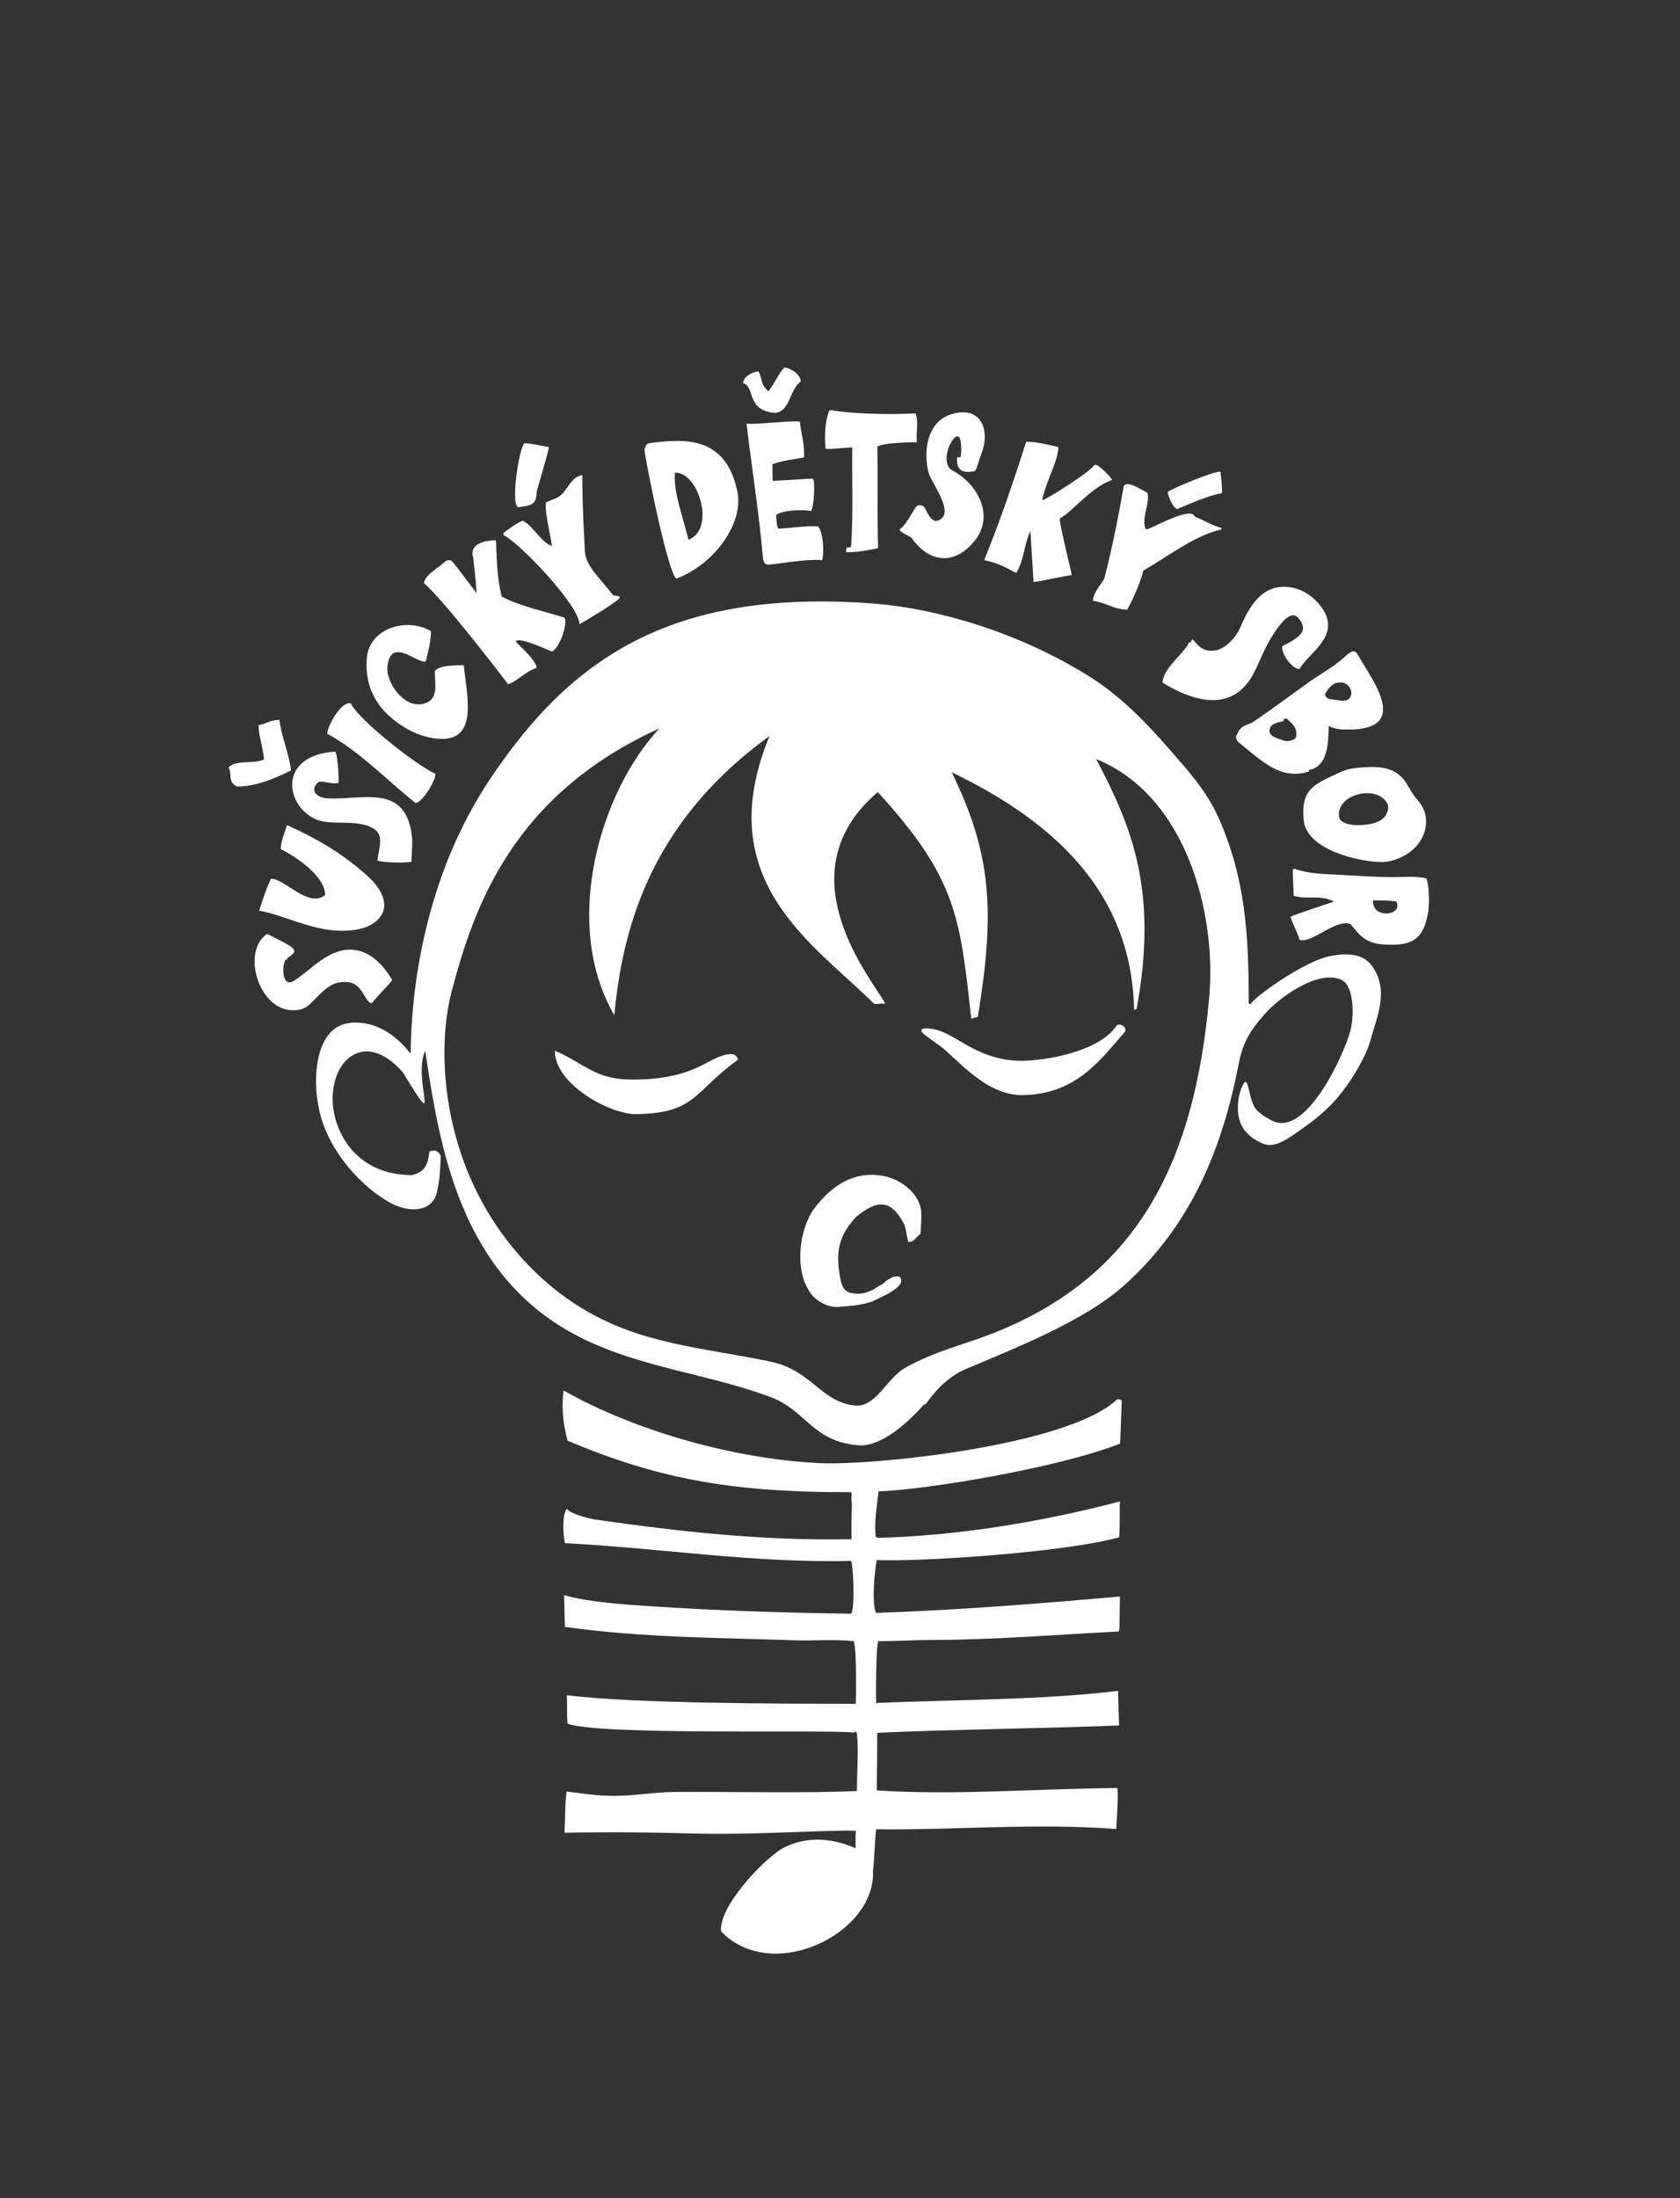 <?xml version="1.0" encoding="utf-8"?>
<!-- Generator: Adobe Illustrator 16.0.4, SVG Export Plug-In . SVG Version: 6.00 Build 0)  -->
<!DOCTYPE svg PUBLIC "-//W3C//DTD SVG 1.1//EN" "http://www.w3.org/Graphics/SVG/1.1/DTD/svg11.dtd">
<svg version="1.1" id="Vrstva_1" xmlns="http://www.w3.org/2000/svg" xmlns:xlink="http://www.w3.org/1999/xlink" x="0px" y="0px"
	 width="121.333px" height="158.667px" viewBox="0 0 121.333 158.667" enable-background="new 0 0 121.333 158.667"
	 xml:space="preserve">
<rect x="0" y="0" width="121.333" height="158.667" fill="#333333" stroke="none"/>
<path fill-rule="evenodd" clip-rule="evenodd" fill="#FFFFFF" d="M52.072,139.396c-0.135-1.79,2.878-4.97,4.338-5.921
	c1.933-1.092,3.978-0.699,5.383-0.062c0-0.382-0.006-0.882,0.014-1.263c-2.25-0.077-7.341,0.329-12.034,0.188
	c-3.99-0.117-7.607-0.077-9.013-0.051c0.075-1.106,0.029-2.076,0.162-2.975c1.223,0.146,2.033,0.309,3.33,0.314
	c1.668,0.009,2.853-0.268,4.581-0.28c4.096-0.028,9.257,0.108,13.056-0.071c0-1.507,0.132-2.805,0-4.196
	c-0.057-0.038-0.096-0.077-0.134-0.095c-0.039,0.018-0.058,0.038-0.077,0.076c-1.889-0.232-18.475,0.229-20.689-0.648
	c-0.058-0.611-0.015-1.437-0.053-2.047c4.771,0.602,15.616,0.618,20.875,0.617c0-0.514,0.078-3.834-0.151-4.52
	c-1.405-0.154-2.925-0.015-4.396-0.066c-5.259-0.189-10.816-0.168-16.466-0.965c-0.019-0.762-0.037-1.525-0.058-2.288
	c1.954,0.55,4.829,0.715,7.888,0.899c4.77,0.287,9.989,0.405,12.86,0.436c0.268-0.553,0.133-3.509-0.019-3.814
	c-6.957,0.184-13.806-0.928-20.672-1.276c-0.111-0.534-0.237-2.085,0.152-2.479c0.153,0.305,1.254,0.613,1.945,0.76
	c6.277,0.9,12.219,1.556,18.604,1.434c-0.019-2.27,0.062-2.27,0.005-2.805c-0.03-0.43,0.022-0.457-0.016-0.59
	c-8.114,0.023-13.685-0.817-20.499-3.723c-0.344-1.336-0.439-2.381-0.287-3.619c5.212,2.952,12.396,4.956,18.479,5.244
	c3.922,0.186,17.918-1.252,21.472-4.577c0.211-0.076,0.211,0,0.364,0.058c-0.039,1.029-0.077,2.059-0.117,3.108
	c-4.221,1.685-13.747,3.312-17.447,3.452c-0.114,1.048-0.324,2.078-0.21,3.26c0.038,0.02,0.077,0.058,0.134,0.096
	c5.777-0.147,11.91-1.16,17.506-2.631c-0.037,0.686,0.018,1.864-0.058,2.59c-4.171,1.137-14.541,1.771-17.505,1.643
	c-0.134,0.687-0.383,2.994-0.059,3.813c6.005-0.204,11.673-0.661,17.621-1.182c-0.037,2.422-0.01,2.313-0.087,2.524
	c-4.458,0.227-9.003,0.604-13.547,0.613c-1.272,0.002-2.544,0.086-3.814,0.086c-0.153,0.15-0.191,3.832-0.153,4.461
	c5.272-0.236,12.139-0.211,17.469-0.877c0.019,0.82,0.037,1.66,0.075,2.498c-3.807,0.176-13.238,0.318-17.468,0.533
	c0,2.938-0.057,4.082-0.019,4.158c5.606,0.373,11.71-0.137,17.373-0.172c0.057,0.896-0.039,1.945-0.097,2.956
	c-5.834-0.446-11.793,0.095-17.334,0.019c-0.056,0.115-0.176,2.881-0.232,2.956C63.298,139.6,55.711,143.249,52.072,139.396
	L52.072,139.396z M62.018,104.323c1.659,0.123,3.663-1.744,4.675-2.909c0.045-0.053,0.137-0.027,0.172-0.076
	c0.689-0.965,1.602-1.97,2.887-2.517c3.281-1.399,8.516-3.415,11.443-6.046c4.861-4.367,7.07-9.84,8.287-16.076
	c0.289-1.49,0.858-2.373,1.809-3.443c0.984-1.177,3.902-3.335,5.607-2.52c0.906,0.434,0.912,2.655,0.617,3.716
	c-0.516,1.85-3.258,7.728-5.669,6.423c-0.49-0.265-1.018-0.554-1.278-1.029c-0.418-0.763-0.411-2.371-0.82-1.507
	c-0.277,0.587-0.363,1.203-0.344,1.789c0.03,0.977,0.488,1.875,1.831,2.426c0.781,0.32,1.608-0.241,2.526-0.881
	c0.882-0.613,1.953-1.413,2.75-2.343c1.328-1.551,2.201-3.312,2.406-4.058c0.521-1.876,1.439-3.747,0.186-5.534
	c-0.725-1.03-2.099-0.913-3.059-0.72c-1.85,0.373-5.45,2.924-5.743,3.486c-0.039-0.039-0.076-0.058-0.115-0.077
	c0-4.895-0.221-9.051-2.218-13.482c-0.845-1.878-2.231-3.4-3.559-4.917c-1.706-1.949-3.484-3.777-5.665-5.154
	c-5.148-3.25-11.118-4.95-15.542-5.299c-15.105-1.192-22.243,4.34-27.822,12.681c-4.809,7.191-5.693,15.44-5.721,19.795
	c-0.054,0.018-1.554-2.348-4.175-2.236c-2.818,0.121-2.882,4.175-2.479,6.049c0.463,2.709,2.654,5.481,5.012,6.858
	c1.227,0.758,3.033,0.922,3.508-0.539c0.232-1.065,0.232-1.189,0.31-2.733c-0.249-0.515-0.534-0.4-0.82-0.343
	c-0.114,0.915-0.249,1.449-1.259,1.715c-3.799,0-5.468-2.762-5.702-4.952c-0.341-3.201,2.224-5.717,5.054-2.447
	c2.932,4.82,0.639,0.545,1.601-1.582c1.048,6.949,2.498,16.309,11.194,20.689c4.391,2.214,9.256,2.624,13.78,4.326
	C58.222,101.812,58.687,104.076,62.018,104.323L62.018,104.323z M61.677,101.451c1.572,0.203,2.338-1.943,3.68-2.707
	c2.108-1.199,4.229-1.674,6.289-2.479c10.915-4.256,14.645-12.929,15.68-24.2c0.566-6.154-1.664-14.639-8.161-17.277
	c2.523,4.796,4.52,9.426,2.917,18.079c-0.057,0-0.113,0-0.172,0.019c-0.151-6.745-3.675-12.591-13.177-17.144
	c2.884,5.891,3.142,10.022,1.888,17.659c-0.171,0.038-0.324,0.075-0.476,0.133c-0.804-7.321-1.053-10.137-6.75-16.361
	c-6.862,5.842-0.511,13.396,0.552,15.274c-0.268,0-0.533,0-0.801,0.019c-4.408-4.359-11.891-8.909-7.57-19.336
	c-8.945,6.456-10.65,14.438-11.213,20.137c-3.82-6.562-1.046-16.085,3.261-20.69c-10.622,4.815-13.39,12.927-14.969,18.84
	c-0.95,3.553-0.761,8.594,1.161,13.255c1.592,3.862,4.445,7.464,8.182,9.743c4.358,2.658,8.815,2.849,13.655,3.872
	C58.612,98.912,59.244,101.139,61.677,101.451L61.677,101.451z M60.477,94.339c-0.88,0.028-1.831-0.622-2.144-1.339
	c-0.748-1.223-0.775-3.754,0.331-5.564c0.929-1.322,2.727-3.184,5.454-2.479c1.375,0.404,2.477,1.54,2.421,2.747
	c0.003,0.457-0.037,0.914-0.056,1.372c-0.344,0.171-0.382,0.573-0.897,0.573c-0.134-0.745-0.181-0.951-0.247-1.201
	c-0.974-1.965-2.02-1.846-3.547-0.573c-1.26,1.394-1.45,2.517-1.106,4.405c0.081,0.367,0.161,0.906,0.782,1.049
	c0.805,0.172,1.431-0.109,1.893-0.432c0.361-0.23,0.315-0.119,0.652-0.453c0.366-0.214,0.507-0.354,0.944-0.297
	c0.667,0.667-1.335,1.487-1.755,1.697c-0.355,0.166-0.41,0.162-0.725,0.247C61.868,94.225,61.868,94.225,60.477,94.339
	L60.477,94.339z M45.716,80.418c-2.003-0.163-5.645-2.254-5.645-4.577c2.024,0.862,2.888,2.035,5.355,2.08
	c1.957,0.035,3.834-0.218,5.572-1.184c0.323-0.153,2.077-1.22,2.307-0.248C50.062,78.805,50.279,80.426,45.716,80.418L45.716,80.418
	z M73.912,79.046c-2.174,0.043-3.838-1.572-5.519-3.132c-0.56-0.52-1.257-0.9-1.796-1.389c-0.084-0.077-0.083-0.271,0.133-0.286
	c1.193-0.082,2.144,0.684,3.275,1.301c1.132,0.618,2.443,1.088,4.049,1.026c1.984-0.078,5.396-0.786,6.559-2.498
	c0.225-0.331,0.889,0.123,0.592,0.457C79.509,76.43,77.797,78.967,73.912,79.046L73.912,79.046z M20.926,72.905
	c-2.339-0.241-3.443-4.29-1.64-5.492c0.02,0,1.257,0.606,1.64,0.859c0.596,0.393,0.288,0.564-0.191,0.896
	c-0.03,0.021,0.026,0.087,0,0.114c-0.026,0.027-0.092-0.031-0.114,0c-0.273,0.383-0.275,2.059,0.591,1.525
	c0.934-0.574,1.981-1.747,3.229-2.13c1.246-0.384,2.689,0.02,3.886,2.073c-0.402,0.515-0.955,1.011-1.469,1.659
	c-0.501,0-0.622-1.359-1.659-1.506c-1.321-0.188-1.923,0.735-2.804,1.563C21.947,72.886,21.482,72.962,20.926,72.905L20.926,72.905z
	 M100.082,68.183c-1.327-0.063-1.787-0.504-2.533-1.476c-1.068-0.42-2.728,1.373-3.682,1.144c-0.209-0.667-0.534-1.24-0.667-1.678
	c0.14-0.094,2.901-1.02,3.147-1.088c-0.974-0.552-2.08-0.114-2.919-0.438c0-0.743-0.075-1.238-0.056-1.888
	c0.036-0.019,0.075-0.037,0.113-0.057c0.953,0.363,2.064,0.382,3.225,0.443c1.234,0.064,2.523,0.16,3.737,0.169
	c0.921,0.007,1.798-0.107,2.571,0.094c0.173,0.399,0.244,1.705,0.135,2.383C102.824,67.834,101.951,68.272,100.082,68.183
	L100.082,68.183z M24.492,67.184c-2.11-0.067-4.104-1.175-5.778-1.45c0.497-1.506,0.497-1.506,0.857-2.307
	c1.012,0,2.69,2.149,3.911,1.177c0-1.37-2.129-2.78-3.205-3.312c0-0.572,0.306-1.259,0.458-1.736
	c2.442,1.125,4.083,2.128,5.816,3.681c0.899,0.805,1.88,2.238,0.554,3.307C26.489,67.04,25.49,67.215,24.492,67.184L24.492,67.184z
	 M99.951,65.925c-0.617-0.091-0.802-0.514-0.802-0.933c1.049,0,1.049,0,1.697,0.076C101.173,65.729,100.423,65.995,99.951,65.925
	L99.951,65.925z M27.257,62.111c0.133-1.01,0.471-1.794-0.229-2.269c-1.14-0.772-3.071-0.203-4.213-0.704
	c-2.255-0.993-2.746-4.628,1.392-4.884c0.152,0.076,0.267,1.703,0.248,2.256c-0.631,0.153-1.262-0.284-1.545,0.014
	c-0.528,0.556-0.021,1.071,0.781,1.105c2.55,0.11,5.537-1.059,6.045,2.612c0.09,0.644-0.019,1.298-0.019,1.965
	C29.205,62.292,27.675,62.278,27.257,62.111L27.257,62.111z M99.683,62.226c-1.5-0.041-5.33-0.843-5.53-3.047
	c-0.197-2.154,0.667-2.526,2.421-3.341c0.384-0.178,0.789-0.332,1.202-0.382c1.917-0.231,2.806-0.036,3.52,0.71
	c0.374,0.39,0.509,0.931,1.13,1.641c0.867,0.99,0.679,2.322-0.107,3.238C101.667,61.803,100.565,62.25,99.683,62.226L99.683,62.226z
	 M96.716,58.992c-0.284-1.622,2.616-2.392,3.443-1.056c0.196,0.315,0.072,0.631-0.046,0.856c-0.196,0.377-0.61,0.583-1.215,0.698
	C97.93,59.674,96.809,59.517,96.716,58.992L96.716,58.992z M30.022,57.973c-2.082-1.658-4.042-3.734-6.389-5.015
	c0-0.483,0.954-2.335,1.698-2.193c0.568,1.194,4.747,4.486,6.121,5.092C31.453,56.372,30.537,57.878,30.022,57.973L30.022,57.973z
	 M17.112,56.772c1.358,0,2.724-0.569,3.909-1.162c-0.157-1.261-0.701-2.459-0.839-3.644c-0.687,0-0.953,0.285-1.507,0.381
	c0,0.745,0.301,1.476,0.395,2.468c-0.742,0.362-2.111-0.008-2.567,0.603C16.807,55.818,16.388,56.41,17.112,56.772L17.112,56.772z
	 M89.482,53.606c-0.148-0.115-0.261-0.348-0.19-0.495c0.224-0.481,0.288-0.655,0.971-0.877c0.123-0.04,0.143,0.005,4.215-2.957
	c0.763-0.554,1.708-1.053,2.498-1.735c0.373-0.324,0.79-0.831,1.088-0.286c0.956,1.744,4.103,5.609-1.068,5.397
	c-0.929-0.038-1.026-0.349-1.03-0.21c-0.033,1.308-0.106,2.893-1.411,3.127c-0.042,0.007,0,0.116-0.058,0.133
	C92.45,56.323,91.144,54.916,89.482,53.606L89.482,53.606z M92.705,53.454c-0.781-0.246-1.119-0.412-0.993-0.858
	c0.111-0.39,0.547-0.424,0.974-0.553c0.055-0.017,0-0.118,0.038-0.134c0.07-0.028,0.181-0.067,0.248,0
	c0.337,0.337,0.706,0.539,0.647,1.22C93.591,53.452,93,53.547,92.705,53.454L92.705,53.454z M31.181,53.265
	c-0.987-0.169-1.949-0.668-2.777-1.33c-1.209-0.967-2.079-2.382-1.909-4.445c0.177-2.148,2.883-2.96,4.634-1.931
	c0,0.629-0.19,1.468-0.381,2.192c-0.612,0.176-2.57-1.881-2.773,0.42c-0.089,1.002,1.095,2.899,2.494,2.65
	c1.219-0.217,0.965-1.297,0.928-2.365c0.285-0.438,1.43-0.438,2.097-0.438C33.716,50.343,34.697,53.87,31.181,53.265L31.181,53.265z
	 M83.969,49.277c0-1.007,1.44-1.987,1.908-2.898c0.019-0.038,0.142,0.017,0.151-0.039c0.058-0.314,0.088-0.201,0.362,0.096
	c0.349,0.378,0.721,0.644,1.47,0.497c0.664-0.131,1.416-0.959,1.671-1.545c0.476-1.092,1.169-2.607,2.566-2.956
	c0.957-0.238,2.243,0.056,3.19,1.2c1.814,2.192-0.794,3.456-1.428,4.659c-0.578,0-1.346-1.16-1.253-1.645
	c1.414-0.707,1.89-1.166,1.163-2.037c-0.53-0.635-1.279,0.419-1.604,0.876c-1.11,1.568-1.305,2.917-2.159,3.927
	C88.977,50.632,87.164,51.219,83.969,49.277L83.969,49.277z M96.136,50.479c-0.145-0.004-0.278-0.075-0.361-0.171
	c-0.064-0.074-0.099-0.181-0.059-0.248c0.336-0.547,0.636-0.868,1.259-0.783c0.349,0.047,0.837,0.566,0.515,1.088
	C97.249,50.756,96.576,50.494,96.136,50.479L96.136,50.479z M36.697,49.392c-1.446-1.919-4.873-6.274-6.083-7.303
	c0.134-0.667,1.007-1.044,1.544-1.564c0.109-0.107,0.384-0.129,0.497,0c0.653,0.752,1.136,1.513,1.772,2.289
	c-0.114-1.621-0.19-1.812-0.248-2.556c-0.324-0.972,0.762-1.258,1.641-1.258c0.057,1.258,0.057,2.708,0.42,4.062
	c1.276,0.686,2.916,1.01,4.538,1.525c0.228,0.457-0.333,2.118-0.897,2.441c-0.486-0.166-2.399-1.099-2.649-0.726
	c0.396,0.399,1.525,1.431,1.525,1.908C37.958,48.461,37.374,49.169,36.697,49.392L36.697,49.392z M41.845,45.063
	c0-1.39-4.417-5.954-5.435-6.407c-0.069-0.031-0.064-0.187,0-0.229c0.368-0.246,0.782-0.61,1.335-0.838
	c0.686,0.267,1.393,1.639,2.117,1.812c-0.134-0.973-0.516-2.327-0.439-3.127c0.362-0.191,0.793-0.277,1.105-0.553
	c0.549-0.487,0.707-1.278,1.527-1.43c0,1.087,0.02,2.521,0.189,5.548c0.059,1.042,1.234,2.051,2.004,3.089
	c0.09,0.123,0.755,0.016,0.418,0.325C44.201,43.682,42.034,44.967,41.845,45.063L41.845,45.063z M78.935,43.367
	c0-0.573,0.61-1.202,0.82-1.603c0.591-2.288,1.029-4.519,1.411-6.711c0.343-0.344,1.202,0.266,1.697,0.514
	c0.229,0.687-0.495,1.965-0.096,2.651c0.344,0,3.261-1.755,3.528-0.916c0.572,0.191,1.163,0.61,1.908,0.801c0,0.039,0,0.076,0,0.114
	c-1.975,0.452-3.917,2.002-5.646,2.975c-0.076,0.572-0.768,2.179-1.149,2.808C80.452,44,79.931,43.508,78.935,43.367L78.935,43.367z
	 M74.645,42.012c0.819-0.095,1.832-0.382,2.746-0.496c0.019-0.191-0.464-1.902-0.82-3.757c-0.024-0.131-0.067-0.333,0.038-0.382
	c0.696-0.322,2.26-2.265,3.699-2.726c-0.045-0.22-0.844-0.954-1.068-1.068c-0.083-0.044-0.232-0.033-0.267,0.039
	c-0.192,0.408-3.449,2.479-3.699,2.479c0.249-1.335,1.163-2.841,1.163-3.833c-0.857-0.19-1.545-0.38-2.326-0.38
	c-0.896,2.822-1.869,5.682-3.031,8.542c0.895,0.19,1.334,0.4,2.307,0.934c0.571-0.876,0.571-2.098,1.029-3.032
	C74.493,39.553,74.569,40.773,74.645,42.012L74.645,42.012z M48.843,41.764c-0.601-0.524-1.936-7.081-2.286-9.146
	c-0.063-0.378,0.229-0.613,0.266-0.618c2.732-0.372,5.581-0.494,6.427,3.451C53.761,37.847,51.45,40.825,48.843,41.764
	L48.843,41.764z M55.518,40.753c-0.349,0.03-0.403-0.327-0.42-0.515c-0.29-3.352-0.819-6.521-1.182-9.668
	c0.642,0.11,3.3-0.247,3.853-0.133c0.076,0.801,0.343,1.563,0.305,2.574c-0.802,0.172-1.507,0.21-2.288,0.496
	c0,0.4,0,0.8,0.019,1.202c2.173-0.096,2.365-0.172,2.898-0.154c0.19,0.191,0.077,2.042-0.114,2.327
	c-0.706-0.114-2.174-0.057-2.536,0.305c0.058,0.745,0.058,0.745,0.153,0.973c0.934-0.039,1.812-0.209,2.879-0.172
	c0.362,0.476,0.438,1.697,0.305,2.441C58.035,40.353,56.659,40.655,55.518,40.753L55.518,40.753z M65.834,38.827
	c-0.097-0.137-1.05-0.469-0.82-0.648c0.498-0.386,0.821-1.164,1.165-1.621c0.092-0.123,0.317-0.105,0.476-0.038
	c0.27,0.116,0.551,1.584,1.354,0.896c0.764-0.654-0.723-2.552-0.928-3.251c-0.376-1.276-0.288-3.669,1.618-4.262
	c2.11-0.656,2.868,1.065,2.17,2.879c-0.284,0.741-0.32,1.201-0.533,1.239c-1.033,0.184-1.239-0.265-1.22-0.974
	c0.002-0.085,0.244,0.02,0.267-0.076c0.056-0.249,0.136-1.949-0.459-1.354c-0.498,0.5-0.901,1.94-0.133,2.346
	c1.823,0.962,3.192,3.375,1.422,5.285C68.614,40.972,66.919,40.366,65.834,38.827L65.834,38.827z M61.164,39.857
	c0.689,0.019,1.524-0.133,2.25-0.286c-0.059-2.44-0.009-4.882-0.046-7.323c0.304-0.305,2.619-0.324,2.849-0.324
	c-0.057-0.801,0.133-1.487-0.096-2.078c-2.251,0.092-4.524,0.023-6.198-0.249c-0.344,0.687-0.381,1.85-0.305,2.785
	c0.248,0.076,1.476-0.083,1.935-0.083c-0.038,2.25,0.084,4.685-0.084,7.101c-0.016,0.212-0.246,0.014-0.324,0.171
	C61.101,39.657,61.065,39.855,61.164,39.857L61.164,39.857z M49.721,38.961c1.976-0.734,0.741-4.917-0.973-4.843
	C48.596,35.452,49.359,37.417,49.721,38.961L49.721,38.961z M85,36.749c0.953-0.393,2.229-0.974,3.242-1.144
	c0.057-0.324-0.076-1.297-0.096-1.564c-0.59,0-3.42,1.194-3.813,1.468C84.333,35.719,84.637,36.539,85,36.749L85,36.749z
	 M37.402,36.615c0.839-0.133,1.354-0.095,1.354-1.086c0.076-0.382,0.935-3.146,0.877-3.261C38.184,32,38.184,32,37.859,32
	C37.458,32.519,36.892,36.303,37.402,36.615L37.402,36.615z M55.957,29.808c-2.104-0.205-1.381-1.857-2.288-2.156
	c0-0.419,0.647-0.838,1.105-0.838c0.286,0.438,0.134,0.973,0.726,1.43c0.4-0.496,0.706-1.24,1.144-1.716
	c0.305,0,1.183,0.419,1.183,1.01C56.987,28.167,57.082,29.713,55.957,29.808z"/>
</svg>
